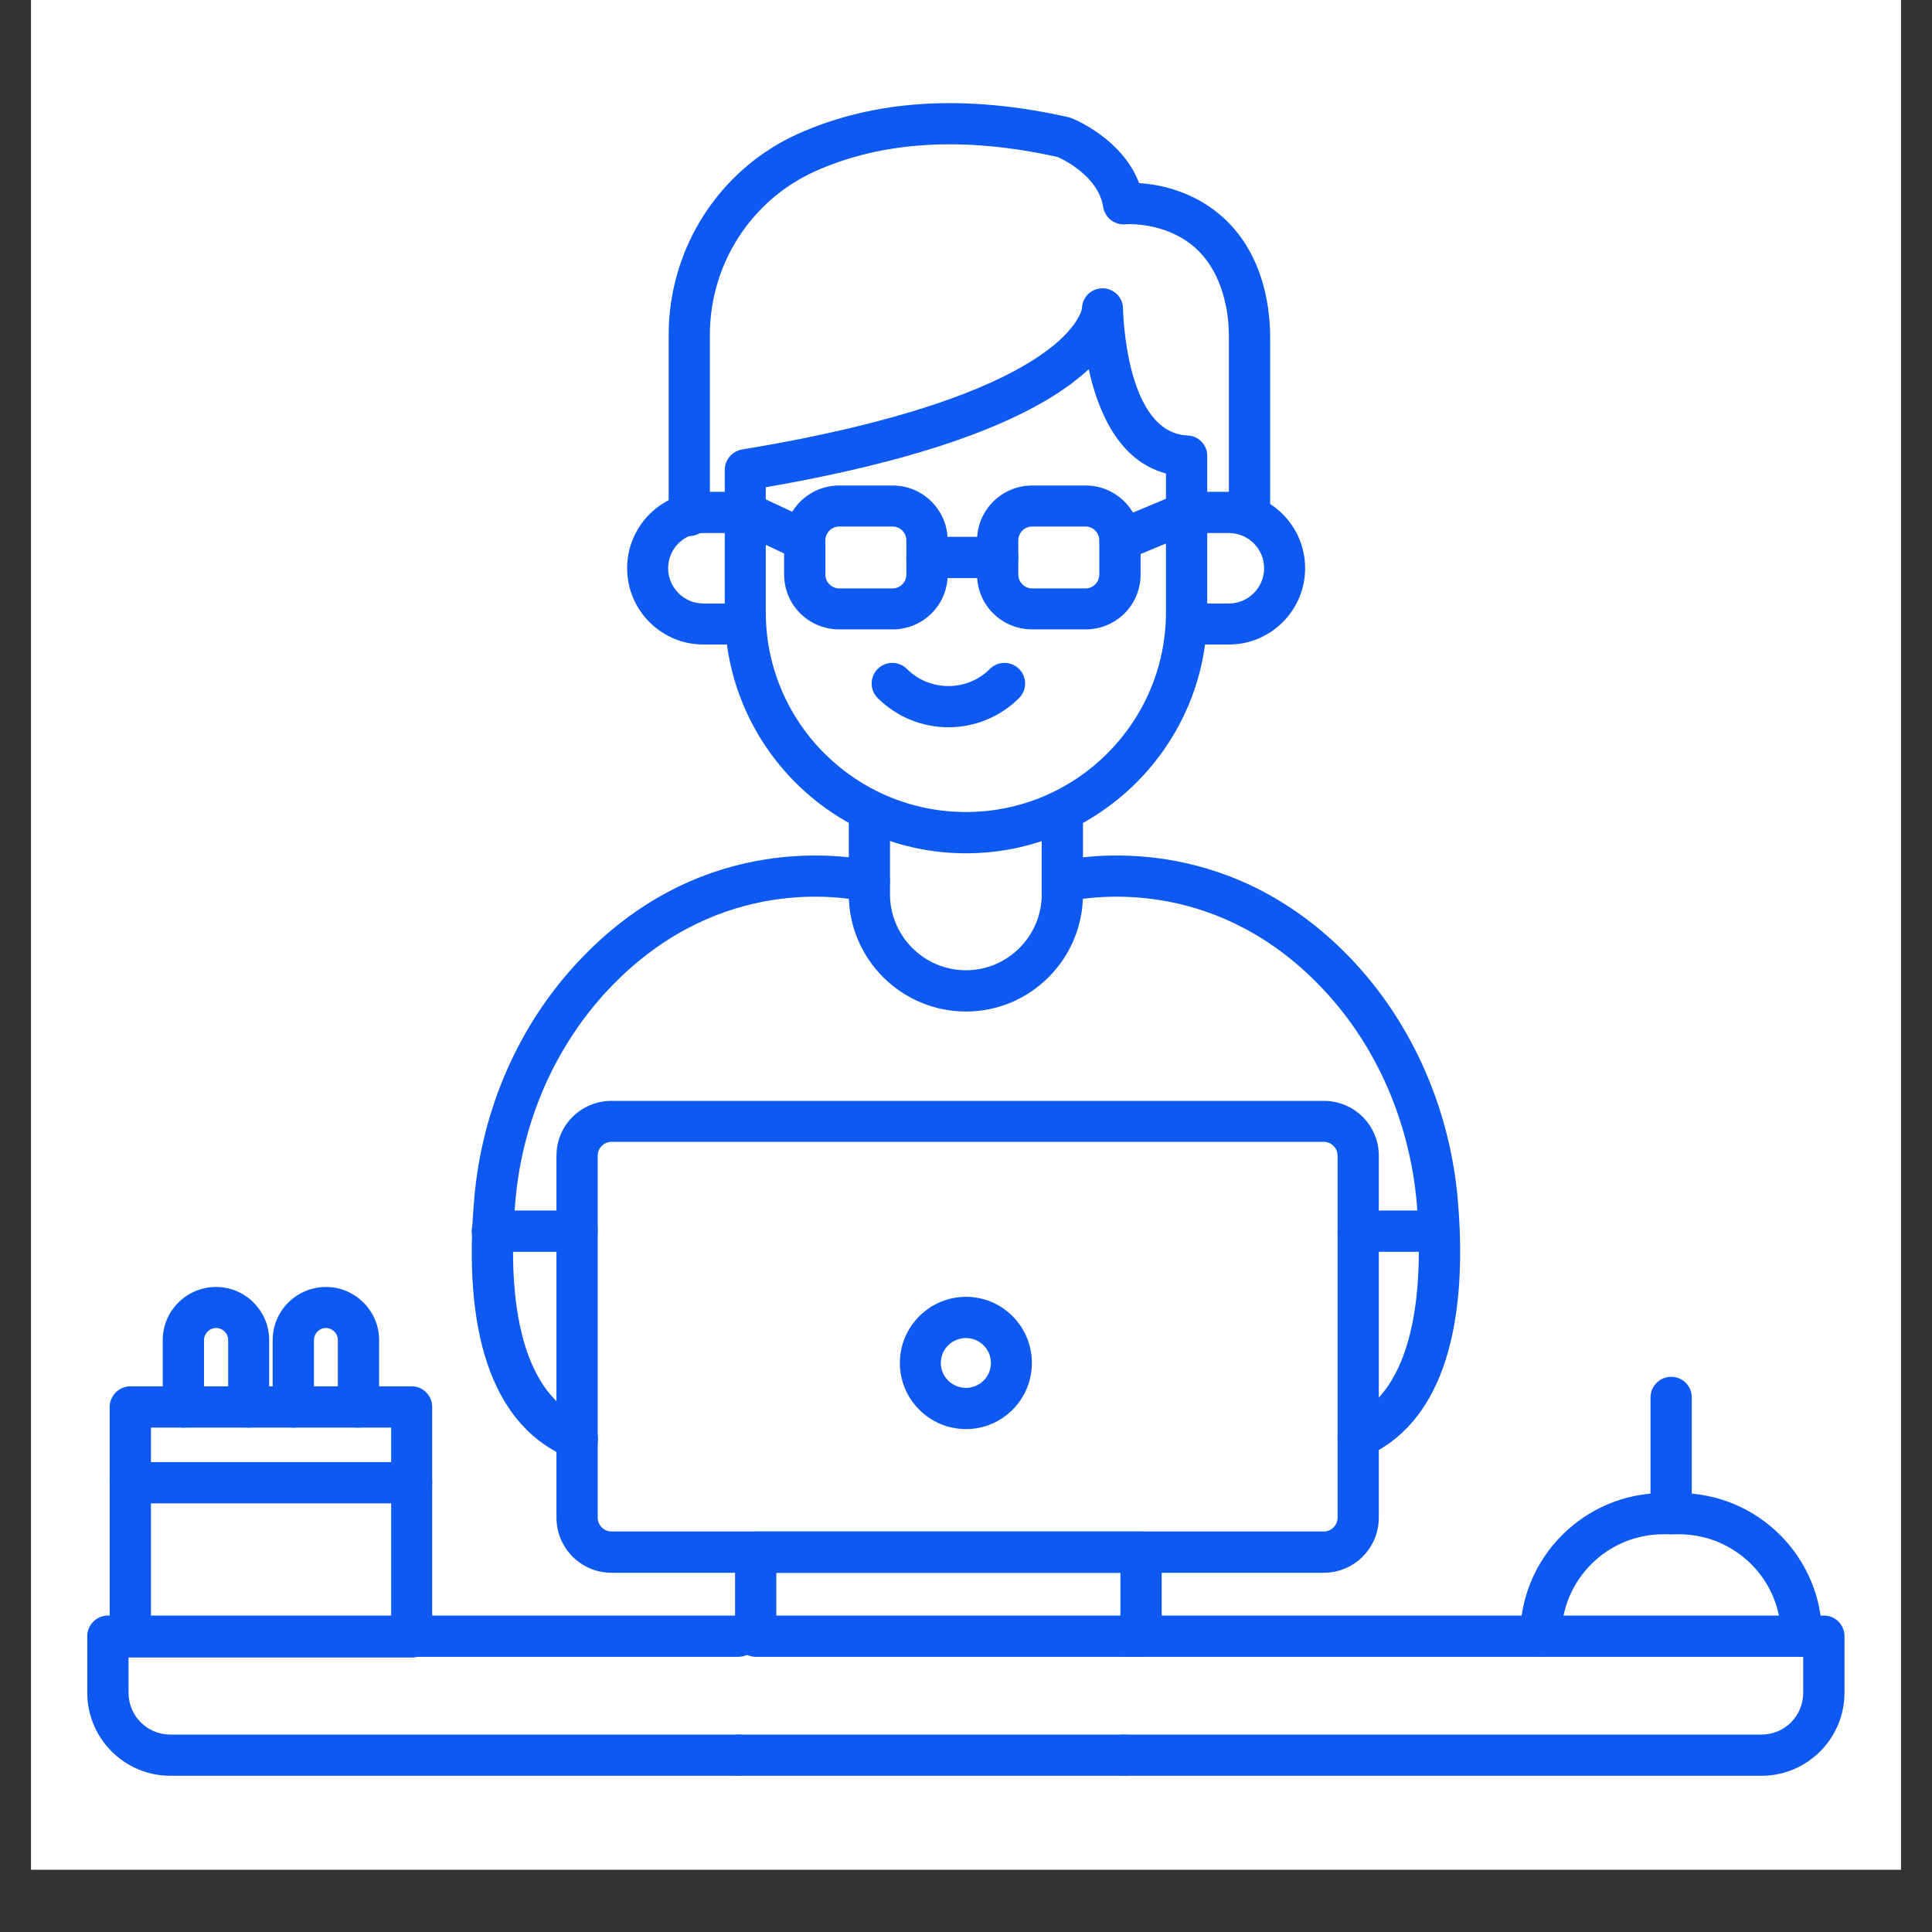 <svg xmlns="http://www.w3.org/2000/svg" xmlns:xlink="http://www.w3.org/1999/xlink" width="40" zoomAndPan="magnify" viewBox="0 0 30 30" height="40" preserveAspectRatio="xMidYMid meet" version="1.0"><rect x="0" y="0" width="30" height="30" fill="#333333" stroke="none"/><defs><clipPath id="9ddbe23ba1"><path d="M 0.484 0 L 29.516 0 L 29.516 29.031 L 0.484 29.031 Z M 0.484 0 " clip-rule="nonzero"/></clipPath><clipPath id="227a327d7c"><path d="M 1.355 25 L 12 25 L 12 27.582 L 1.355 27.582 Z M 1.355 25 " clip-rule="nonzero"/></clipPath><clipPath id="ca111dcc87"><path d="M 17 25 L 28.938 25 L 28.938 27.582 L 17 27.582 Z M 17 25 " clip-rule="nonzero"/></clipPath><clipPath id="653d1af4ec"><path d="M 11 26 L 18 26 L 18 27.582 L 11 27.582 Z M 11 26 " clip-rule="nonzero"/></clipPath><clipPath id="624924cee0"><path d="M 10 1.453 L 20 1.453 L 20 9 L 10 9 Z M 10 1.453 " clip-rule="nonzero"/></clipPath><clipPath id="deced18418"><path d="M 23 23 L 28.938 23 L 28.938 26 L 23 26 Z M 23 23 " clip-rule="nonzero"/></clipPath><clipPath id="ce4d91c6d0"><path d="M 1.355 21 L 7 21 L 7 26 L 1.355 26 Z M 1.355 21 " clip-rule="nonzero"/></clipPath><clipPath id="c2da29ff27"><path d="M 1.355 22 L 7 22 L 7 24 L 1.355 24 Z M 1.355 22 " clip-rule="nonzero"/></clipPath></defs><g clip-path="url(#9ddbe23ba1)"><path fill="#ffffff" d="M 0.484 0 L 29.516 0 L 29.516 29.031 L 0.484 29.031 Z M 0.484 0 " fill-opacity="1" fill-rule="nonzero"/><path fill="#ffffff" d="M 0.484 0 L 29.516 0 L 29.516 29.031 L 0.484 29.031 Z M 0.484 0 " fill-opacity="1" fill-rule="nonzero"/></g><g clip-path="url(#227a327d7c)"><path fill="#0e59f2" d="M 11.465 27.574 L 2.645 27.574 C 1.934 27.574 1.355 26.996 1.355 26.285 L 1.355 25.406 C 1.355 25.23 1.5 25.086 1.676 25.086 L 11.465 25.086 C 11.641 25.086 11.785 25.23 11.785 25.406 C 11.785 25.582 11.641 25.727 11.465 25.727 L 1.996 25.727 L 1.996 26.285 C 1.996 26.645 2.285 26.934 2.645 26.934 L 11.465 26.934 C 11.641 26.934 11.785 27.078 11.785 27.254 C 11.785 27.43 11.641 27.574 11.465 27.574 Z M 11.465 27.574 " fill-opacity="1" fill-rule="nonzero"/></g><g clip-path="url(#ca111dcc87)"><path fill="#0e59f2" d="M 27.355 27.574 L 17.445 27.574 C 17.27 27.574 17.125 27.43 17.125 27.254 C 17.125 27.078 17.27 26.934 17.445 26.934 L 27.355 26.934 C 27.711 26.934 28 26.645 28 26.285 L 28 25.727 L 17.445 25.727 C 17.27 25.727 17.125 25.582 17.125 25.406 C 17.125 25.23 17.27 25.086 17.445 25.086 L 28.32 25.086 C 28.5 25.086 28.641 25.23 28.641 25.406 L 28.641 26.285 C 28.641 26.996 28.062 27.574 27.355 27.574 Z M 27.355 27.574 " fill-opacity="1" fill-rule="nonzero"/></g><g clip-path="url(#653d1af4ec)"><path fill="#0e59f2" d="M 17.445 27.574 L 11.465 27.574 C 11.289 27.574 11.145 27.43 11.145 27.254 C 11.145 27.078 11.289 26.934 11.465 26.934 L 17.445 26.934 C 17.621 26.934 17.766 27.078 17.766 27.254 C 17.766 27.43 17.621 27.574 17.445 27.574 Z M 17.445 27.574 " fill-opacity="1" fill-rule="nonzero"/></g><g clip-path="url(#624924cee0)"><path fill="#0e59f2" d="M 10.703 8.324 C 10.527 8.324 10.383 8.18 10.383 8.004 L 10.383 5.199 C 10.383 3.855 11.168 2.633 12.383 2.082 C 13.57 1.547 14.984 1.457 16.59 1.82 C 16.609 1.824 16.625 1.828 16.641 1.836 C 16.676 1.848 17.43 2.156 17.688 2.844 C 18.375 2.883 19.402 3.285 19.668 4.645 C 19.703 4.832 19.723 5.031 19.723 5.25 L 19.723 7.996 C 19.723 8.176 19.578 8.316 19.402 8.316 C 19.227 8.316 19.082 8.176 19.082 7.996 L 19.082 5.25 C 19.082 5.07 19.07 4.914 19.039 4.766 C 18.926 4.191 18.637 3.801 18.176 3.609 C 17.816 3.457 17.477 3.48 17.473 3.484 C 17.305 3.496 17.156 3.379 17.129 3.211 C 17.059 2.75 16.531 2.484 16.422 2.438 C 14.965 2.113 13.695 2.191 12.648 2.664 C 11.66 3.113 11.023 4.105 11.023 5.199 L 11.023 8.004 C 11.023 8.18 10.879 8.324 10.703 8.324 Z M 10.703 8.324 " fill-opacity="1" fill-rule="nonzero"/></g><path fill="#0e59f2" d="M 15 13.25 C 12.934 13.25 11.254 11.57 11.254 9.504 L 11.254 7.297 C 11.254 7.141 11.367 7.008 11.52 6.98 C 16.523 6.156 16.789 4.848 16.801 4.789 C 16.805 4.617 16.941 4.48 17.113 4.477 C 17.285 4.473 17.434 4.609 17.438 4.785 C 17.438 4.789 17.438 4.793 17.438 4.797 C 17.441 4.867 17.484 6.719 18.438 6.762 C 18.609 6.766 18.746 6.906 18.746 7.078 L 18.746 9.504 C 18.746 11.57 17.062 13.25 15 13.25 Z M 11.891 7.566 L 11.891 9.504 C 11.891 11.219 13.285 12.609 15 12.609 C 16.711 12.609 18.105 11.219 18.105 9.504 L 18.105 7.352 C 17.367 7.156 17.047 6.379 16.906 5.734 C 16.828 5.805 16.738 5.879 16.637 5.957 C 15.723 6.637 14.125 7.18 11.891 7.566 Z M 16.801 4.789 C 16.801 4.797 16.801 4.805 16.801 4.805 C 16.801 4.801 16.801 4.797 16.801 4.797 C 16.801 4.793 16.801 4.793 16.801 4.789 Z M 16.801 4.789 " fill-opacity="1" fill-rule="nonzero"/><path fill="#0e59f2" d="M 11.574 10.008 L 10.922 10.008 C 10.27 10.008 9.738 9.477 9.738 8.824 C 9.738 8.168 10.27 7.637 10.922 7.637 L 11.574 7.637 C 11.621 7.637 11.664 7.648 11.707 7.668 L 12.633 8.102 C 12.793 8.176 12.863 8.367 12.785 8.527 C 12.711 8.688 12.52 8.754 12.359 8.68 L 11.5 8.277 L 10.922 8.277 C 10.621 8.277 10.375 8.52 10.375 8.824 C 10.375 9.125 10.621 9.371 10.922 9.371 L 11.574 9.371 C 11.75 9.371 11.891 9.512 11.891 9.691 C 11.891 9.867 11.75 10.008 11.574 10.008 Z M 11.574 10.008 " fill-opacity="1" fill-rule="nonzero"/><path fill="#0e59f2" d="M 19.082 10.008 L 18.43 10.008 C 18.254 10.008 18.113 9.867 18.113 9.691 C 18.113 9.512 18.254 9.371 18.43 9.371 L 19.082 9.371 C 19.383 9.371 19.629 9.125 19.629 8.824 C 19.629 8.52 19.383 8.277 19.082 8.277 L 18.496 8.277 L 17.516 8.684 C 17.352 8.754 17.164 8.676 17.098 8.512 C 17.027 8.352 17.105 8.164 17.27 8.094 L 18.309 7.66 C 18.348 7.645 18.391 7.637 18.43 7.637 L 19.082 7.637 C 19.734 7.637 20.266 8.168 20.266 8.824 C 20.266 9.477 19.734 10.008 19.082 10.008 Z M 19.082 10.008 " fill-opacity="1" fill-rule="nonzero"/><path fill="#0e59f2" d="M 13.863 9.773 L 13.031 9.773 C 12.559 9.773 12.176 9.395 12.176 8.922 L 12.176 8.391 C 12.176 7.922 12.559 7.539 13.031 7.539 L 13.863 7.539 C 14.332 7.539 14.715 7.922 14.715 8.391 L 14.715 8.922 C 14.715 9.395 14.332 9.773 13.863 9.773 Z M 13.031 8.176 C 12.914 8.176 12.816 8.273 12.816 8.391 L 12.816 8.922 C 12.816 9.039 12.914 9.137 13.031 9.137 L 13.863 9.137 C 13.977 9.137 14.074 9.039 14.074 8.922 L 14.074 8.391 C 14.074 8.273 13.977 8.176 13.863 8.176 Z M 13.031 8.176 " fill-opacity="1" fill-rule="nonzero"/><path fill="#0e59f2" d="M 16.859 9.773 L 16.027 9.773 C 15.555 9.773 15.172 9.395 15.172 8.922 L 15.172 8.391 C 15.172 7.922 15.555 7.539 16.027 7.539 L 16.859 7.539 C 17.328 7.539 17.711 7.922 17.711 8.391 L 17.711 8.922 C 17.711 9.395 17.328 9.773 16.859 9.773 Z M 16.027 8.176 C 15.91 8.176 15.812 8.273 15.812 8.391 L 15.812 8.922 C 15.812 9.039 15.91 9.137 16.027 9.137 L 16.859 9.137 C 16.973 9.137 17.07 9.039 17.07 8.922 L 17.07 8.391 C 17.07 8.273 16.973 8.176 16.859 8.176 Z M 16.027 8.176 " fill-opacity="1" fill-rule="nonzero"/><path fill="#0e59f2" d="M 14.727 11.293 C 14.328 11.293 13.934 11.141 13.629 10.84 C 13.504 10.715 13.504 10.512 13.629 10.387 C 13.754 10.262 13.957 10.262 14.082 10.387 C 14.438 10.742 15.016 10.742 15.371 10.387 C 15.496 10.262 15.699 10.262 15.824 10.387 C 15.949 10.512 15.949 10.715 15.824 10.84 C 15.52 11.141 15.125 11.293 14.727 11.293 Z M 14.727 11.293 " fill-opacity="1" fill-rule="nonzero"/><path fill="#0e59f2" d="M 15 15.707 C 13.996 15.707 13.18 14.891 13.18 13.887 L 13.18 12.613 C 13.18 12.438 13.324 12.293 13.5 12.293 C 13.676 12.293 13.82 12.438 13.82 12.613 L 13.82 13.887 C 13.82 14.535 14.348 15.066 15 15.066 C 15.648 15.066 16.176 14.535 16.176 13.887 L 16.176 12.613 C 16.176 12.438 16.32 12.293 16.496 12.293 C 16.672 12.293 16.816 12.438 16.816 12.613 L 16.816 13.887 C 16.816 14.891 16 15.707 15 15.707 Z M 15 15.707 " fill-opacity="1" fill-rule="nonzero"/><path fill="#0e59f2" d="M 8.949 22.68 C 8.91 22.68 8.871 22.672 8.836 22.66 C 8.793 22.645 8.758 22.617 8.727 22.59 C 7.645 22.07 7.176 20.688 7.367 18.578 C 7.492 17.203 8.062 15.91 8.977 14.934 C 10.801 12.98 12.949 13.246 13.566 13.371 C 13.738 13.41 13.848 13.578 13.812 13.75 C 13.777 13.922 13.609 14.035 13.434 14 C 12.902 13.887 11.043 13.664 9.441 15.371 C 8.625 16.242 8.113 17.402 8.004 18.637 C 7.906 19.707 7.918 21.578 9.082 22.047 C 9.203 22.098 9.285 22.215 9.285 22.344 C 9.285 22.426 9.254 22.523 9.168 22.594 C 9.109 22.648 9.031 22.68 8.949 22.68 Z M 8.949 22.68 " fill-opacity="1" fill-rule="nonzero"/><path fill="#0e59f2" d="M 21.09 22.641 C 20.965 22.641 20.852 22.57 20.797 22.449 C 20.727 22.289 20.797 22.102 20.961 22.027 C 22.07 21.535 22.086 19.723 22 18.688 C 21.891 17.43 21.379 16.25 20.555 15.371 C 18.957 13.664 17.094 13.887 16.562 14 C 16.387 14.035 16.219 13.922 16.184 13.75 C 16.148 13.578 16.258 13.41 16.434 13.371 C 17.047 13.246 19.195 12.98 21.023 14.934 C 21.941 15.918 22.516 17.234 22.637 18.633 C 22.816 20.746 22.324 22.121 21.219 22.613 C 21.176 22.633 21.133 22.641 21.09 22.641 Z M 21.09 22.641 " fill-opacity="1" fill-rule="nonzero"/><path fill="#0e59f2" d="M 20.555 24.422 L 9.496 24.422 C 9.023 24.422 8.641 24.039 8.641 23.566 L 8.641 17.945 C 8.641 17.473 9.023 17.094 9.496 17.094 L 20.555 17.094 C 21.027 17.094 21.41 17.473 21.41 17.945 L 21.41 23.566 C 21.41 24.039 21.027 24.422 20.555 24.422 Z M 9.496 17.73 C 9.379 17.73 9.281 17.828 9.281 17.945 L 9.281 23.566 C 9.281 23.684 9.379 23.781 9.496 23.781 L 20.555 23.781 C 20.672 23.781 20.77 23.684 20.77 23.566 L 20.77 17.945 C 20.77 17.828 20.672 17.73 20.555 17.73 Z M 9.496 17.73 " fill-opacity="1" fill-rule="nonzero"/><path fill="#0e59f2" d="M 15 22.191 C 14.434 22.191 13.973 21.73 13.973 21.164 C 13.973 20.598 14.434 20.137 15 20.137 C 15.566 20.137 16.023 20.598 16.023 21.164 C 16.023 21.73 15.566 22.191 15 22.191 Z M 15 20.777 C 14.785 20.777 14.609 20.949 14.609 21.164 C 14.609 21.379 14.785 21.551 15 21.551 C 15.211 21.551 15.387 21.379 15.387 21.164 C 15.387 20.949 15.211 20.777 15 20.777 Z M 15 20.777 " fill-opacity="1" fill-rule="nonzero"/><path fill="#0e59f2" d="M 8.961 19.438 L 7.645 19.438 C 7.469 19.438 7.324 19.297 7.324 19.117 C 7.324 18.941 7.469 18.797 7.645 18.797 L 8.961 18.797 C 9.141 18.797 9.281 18.941 9.281 19.117 C 9.281 19.297 9.141 19.438 8.961 19.438 Z M 8.961 19.438 " fill-opacity="1" fill-rule="nonzero"/><path fill="#0e59f2" d="M 22.34 19.438 L 21.09 19.438 C 20.914 19.438 20.77 19.293 20.77 19.117 C 20.77 18.941 20.914 18.797 21.09 18.797 L 22.34 18.797 C 22.516 18.797 22.66 18.941 22.66 19.117 C 22.66 19.293 22.516 19.438 22.34 19.438 Z M 22.34 19.438 " fill-opacity="1" fill-rule="nonzero"/><path fill="#0e59f2" d="M 17.719 25.727 L 11.734 25.727 C 11.559 25.727 11.414 25.582 11.414 25.406 L 11.414 24.102 C 11.414 23.926 11.559 23.781 11.734 23.781 L 17.719 23.781 C 17.895 23.781 18.039 23.926 18.039 24.102 L 18.039 25.406 C 18.039 25.582 17.895 25.727 17.719 25.727 Z M 12.055 25.086 L 17.398 25.086 L 17.398 24.422 L 12.055 24.422 Z M 12.055 25.086 " fill-opacity="1" fill-rule="nonzero"/><path fill="#0e59f2" d="M 15.492 8.977 L 14.395 8.977 C 14.219 8.977 14.074 8.832 14.074 8.656 C 14.074 8.48 14.219 8.336 14.395 8.336 L 15.492 8.336 C 15.672 8.336 15.812 8.48 15.812 8.656 C 15.812 8.832 15.672 8.977 15.492 8.977 Z M 15.492 8.977 " fill-opacity="1" fill-rule="nonzero"/><g clip-path="url(#deced18418)"><path fill="#0e59f2" d="M 27.973 25.727 C 27.797 25.727 27.656 25.582 27.656 25.406 C 27.656 24.531 26.945 23.824 26.07 23.824 L 25.828 23.824 C 24.957 23.824 24.246 24.531 24.246 25.406 C 24.246 25.582 24.105 25.727 23.926 25.727 C 23.75 25.727 23.605 25.582 23.605 25.406 C 23.605 24.18 24.605 23.184 25.828 23.184 L 26.07 23.184 C 27.297 23.184 28.293 24.18 28.293 25.406 C 28.293 25.582 28.152 25.727 27.973 25.727 Z M 27.973 25.727 " fill-opacity="1" fill-rule="nonzero"/></g><path fill="#0e59f2" d="M 25.949 23.824 C 25.773 23.824 25.629 23.68 25.629 23.504 L 25.629 21.699 C 25.629 21.523 25.773 21.379 25.949 21.379 C 26.129 21.379 26.27 21.523 26.27 21.699 L 26.27 23.504 C 26.27 23.68 26.129 23.824 25.949 23.824 Z M 25.949 23.824 " fill-opacity="1" fill-rule="nonzero"/><g clip-path="url(#ce4d91c6d0)"><path fill="#0e59f2" d="M 6.395 25.738 L 2.023 25.738 C 1.848 25.738 1.703 25.598 1.703 25.418 L 1.703 21.848 C 1.703 21.672 1.848 21.527 2.023 21.527 L 6.395 21.527 C 6.57 21.527 6.711 21.672 6.711 21.848 L 6.711 25.418 C 6.711 25.598 6.57 25.738 6.395 25.738 Z M 2.344 25.098 L 6.074 25.098 L 6.074 22.168 L 2.344 22.168 Z M 2.344 25.098 " fill-opacity="1" fill-rule="nonzero"/></g><g clip-path="url(#c2da29ff27)"><path fill="#0e59f2" d="M 6.395 23.344 L 2.023 23.344 C 1.848 23.344 1.703 23.199 1.703 23.023 C 1.703 22.848 1.848 22.703 2.023 22.703 L 6.395 22.703 C 6.57 22.703 6.711 22.848 6.711 23.023 C 6.711 23.199 6.57 23.344 6.395 23.344 Z M 6.395 23.344 " fill-opacity="1" fill-rule="nonzero"/></g><path fill="#0e59f2" d="M 3.863 22.168 C 3.684 22.168 3.543 22.023 3.543 21.848 L 3.543 20.809 C 3.543 20.758 3.523 20.711 3.488 20.676 C 3.453 20.641 3.406 20.621 3.355 20.621 C 3.254 20.621 3.168 20.707 3.168 20.809 L 3.168 21.848 C 3.168 22.023 3.027 22.168 2.848 22.168 C 2.672 22.168 2.527 22.023 2.527 21.848 L 2.527 20.809 C 2.527 20.355 2.898 19.984 3.355 19.984 C 3.574 19.984 3.785 20.07 3.938 20.227 C 4.094 20.383 4.18 20.59 4.18 20.809 L 4.18 21.848 C 4.18 22.023 4.039 22.168 3.863 22.168 Z M 3.863 22.168 " fill-opacity="1" fill-rule="nonzero"/><path fill="#0e59f2" d="M 5.566 22.168 C 5.391 22.168 5.246 22.023 5.246 21.848 L 5.246 20.809 C 5.246 20.758 5.227 20.711 5.191 20.676 C 5.156 20.641 5.109 20.621 5.062 20.621 C 4.957 20.621 4.875 20.707 4.875 20.809 L 4.875 21.848 C 4.875 22.023 4.73 22.168 4.555 22.168 C 4.379 22.168 4.234 22.023 4.234 21.848 L 4.234 20.809 C 4.234 20.355 4.605 19.984 5.062 19.984 C 5.281 19.984 5.488 20.07 5.645 20.227 C 5.801 20.383 5.887 20.59 5.887 20.809 L 5.887 21.848 C 5.887 22.023 5.742 22.168 5.566 22.168 Z M 5.566 22.168 " fill-opacity="1" fill-rule="nonzero"/></svg>